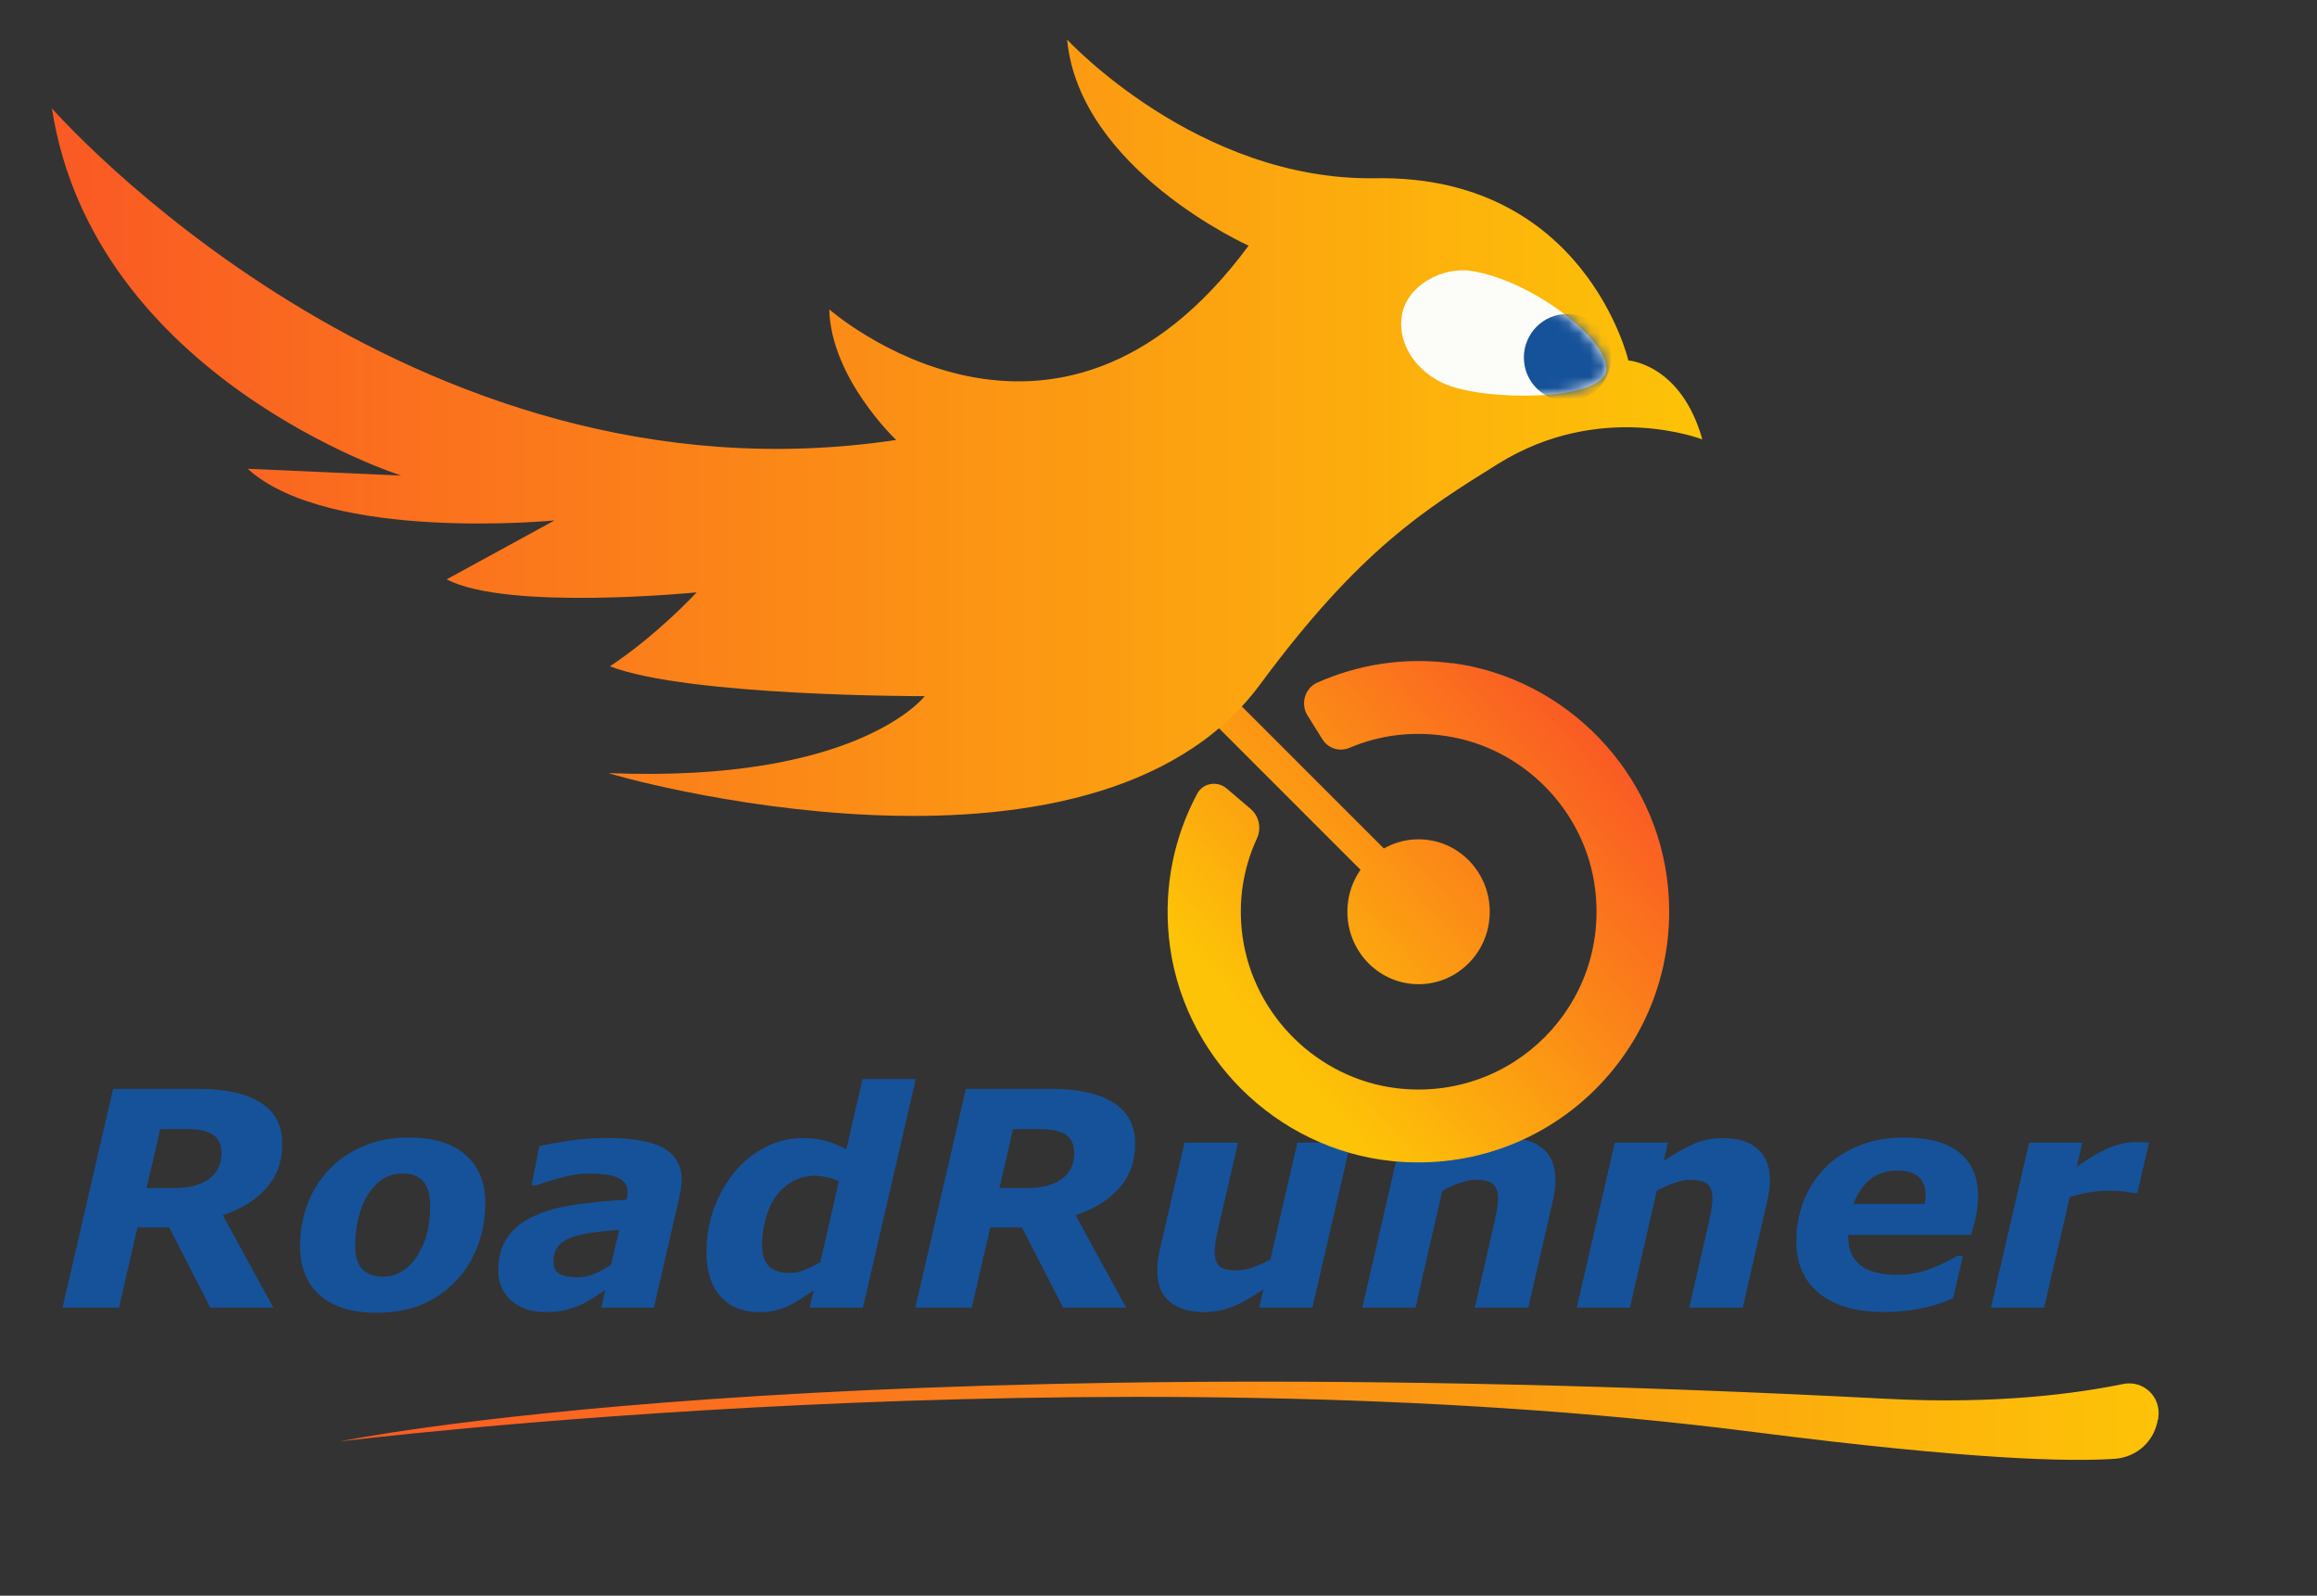 <svg width="212" height="146" viewBox="0 0 212 146" fill="none" xmlns="http://www.w3.org/2000/svg">
<rect x="0" y="0" width="212" height="146" fill="#333333" stroke="none"/>
<g clip-path="url(#clip0_273_988)">
<path d="M25.829 104.667C25.829 106.271 25.341 107.62 24.364 108.713C23.388 109.806 22.062 110.63 20.386 111.185L25.009 119.639H19.244L15.481 112.301H12.578L10.885 119.639H5.724L10.347 99.628H18.155C20.601 99.628 22.492 100.044 23.827 100.878C25.162 101.702 25.829 102.965 25.829 104.667ZM20.265 105.527C20.265 104.721 20.006 104.152 19.486 103.821C18.975 103.48 18.218 103.31 17.215 103.31H14.661L13.411 108.699H15.951C17.322 108.699 18.384 108.421 19.136 107.866C19.889 107.301 20.265 106.522 20.265 105.527ZM44.402 110.07C44.402 111.486 44.165 112.812 43.69 114.048C43.215 115.284 42.547 116.346 41.687 117.233C40.791 118.156 39.752 118.868 38.569 119.37C37.387 119.863 36.007 120.109 34.43 120.109C32.181 120.109 30.457 119.571 29.256 118.496C28.056 117.421 27.455 115.934 27.455 114.035C27.455 112.691 27.679 111.414 28.127 110.204C28.575 108.995 29.238 107.929 30.116 107.006C30.967 106.101 32.011 105.389 33.248 104.869C34.493 104.34 35.886 104.076 37.427 104.076C39.685 104.076 41.41 104.609 42.601 105.675C43.802 106.733 44.402 108.197 44.402 110.07ZM38.113 115.016C38.525 114.388 38.834 113.703 39.04 112.959C39.255 112.216 39.362 111.311 39.362 110.245C39.362 109.322 39.161 108.614 38.758 108.121C38.355 107.62 37.714 107.369 36.836 107.369C36.155 107.369 35.555 107.534 35.035 107.866C34.524 108.197 34.072 108.668 33.678 109.277C33.31 109.841 33.019 110.54 32.804 111.374C32.598 112.207 32.495 113.062 32.495 113.94C32.495 114.971 32.724 115.71 33.18 116.158C33.637 116.597 34.264 116.816 35.062 116.816C35.644 116.816 36.204 116.66 36.742 116.346C37.279 116.024 37.736 115.58 38.113 115.016ZM56.659 112.516C55.799 112.588 54.992 112.673 54.24 112.771C53.487 112.87 52.846 113.013 52.318 113.201C51.771 113.398 51.355 113.676 51.068 114.035C50.781 114.393 50.638 114.868 50.638 115.459C50.638 115.979 50.826 116.346 51.202 116.561C51.588 116.767 52.143 116.87 52.869 116.87C53.344 116.87 53.85 116.763 54.388 116.548C54.934 116.324 55.445 116.041 55.92 115.701L56.659 112.516ZM55.382 118.039C55.077 118.237 54.71 118.474 54.28 118.752C53.85 119.029 53.451 119.249 53.084 119.41C52.582 119.616 52.112 119.773 51.673 119.881C51.234 119.988 50.624 120.042 49.845 120.042C48.591 120.042 47.565 119.692 46.767 118.994C45.979 118.286 45.585 117.367 45.585 116.239C45.585 115.047 45.867 114.039 46.431 113.215C46.996 112.381 47.834 111.718 48.945 111.226C49.984 110.76 51.22 110.424 52.654 110.218C54.096 110.012 55.655 109.859 57.331 109.761C57.34 109.707 57.358 109.622 57.384 109.505C57.411 109.38 57.425 109.241 57.425 109.089C57.425 108.453 57.129 108.009 56.538 107.758C55.946 107.499 55.064 107.369 53.89 107.369C53.093 107.369 52.21 107.503 51.243 107.772C50.284 108.041 49.563 108.265 49.079 108.444H48.636L49.348 104.869C49.912 104.726 50.786 104.564 51.968 104.385C53.151 104.206 54.329 104.116 55.503 104.116C57.868 104.116 59.602 104.425 60.704 105.044C61.815 105.662 62.37 106.621 62.37 107.92C62.37 108.099 62.352 108.332 62.317 108.619C62.29 108.905 62.249 109.156 62.196 109.371L59.83 119.639H55.019L55.382 118.039ZM83.793 98.727L78.954 119.639H74.089L74.452 118.066C73.986 118.362 73.574 118.631 73.216 118.873C72.866 119.106 72.477 119.321 72.047 119.518C71.644 119.697 71.245 119.831 70.85 119.921C70.465 120.01 69.999 120.055 69.453 120.055C67.993 120.055 66.823 119.58 65.945 118.631C65.076 117.681 64.642 116.333 64.642 114.586C64.642 113.152 64.87 111.808 65.327 110.554C65.793 109.29 66.429 108.175 67.235 107.207C68.024 106.267 68.956 105.519 70.031 104.963C71.106 104.408 72.23 104.13 73.404 104.13C74.228 104.13 74.945 104.215 75.554 104.385C76.163 104.546 76.791 104.802 77.436 105.151L78.927 98.727H83.793ZM76.764 108.067C76.504 107.942 76.163 107.83 75.742 107.732C75.321 107.624 74.95 107.57 74.627 107.57C73.856 107.57 73.162 107.74 72.544 108.081C71.926 108.421 71.402 108.887 70.972 109.479C70.586 110.007 70.282 110.684 70.058 111.508C69.834 112.323 69.722 113.112 69.722 113.873C69.722 114.778 69.932 115.437 70.353 115.849C70.774 116.261 71.415 116.467 72.275 116.467C72.714 116.467 73.175 116.368 73.659 116.171C74.152 115.974 74.618 115.741 75.057 115.473L76.764 108.067ZM103.857 104.667C103.857 106.271 103.369 107.62 102.392 108.713C101.416 109.806 100.09 110.63 98.414 111.185L103.037 119.639H97.272L93.509 112.301H90.606L88.913 119.639H83.752L88.375 99.628H96.183C98.629 99.628 100.52 100.044 101.855 100.878C103.19 101.702 103.857 102.965 103.857 104.667ZM98.293 105.527C98.293 104.721 98.034 104.152 97.514 103.821C97.003 103.48 96.246 103.31 95.243 103.31H92.689L91.439 108.699H93.98C95.35 108.699 96.412 108.421 97.165 107.866C97.917 107.301 98.293 106.522 98.293 105.527ZM123.573 104.546L120.078 119.639H115.213L115.603 117.972C115.119 118.286 114.644 118.581 114.179 118.859C113.722 119.128 113.287 119.343 112.875 119.504C112.355 119.719 111.88 119.863 111.45 119.934C111.02 120.015 110.595 120.055 110.174 120.055C108.848 120.055 107.799 119.737 107.029 119.101C106.267 118.465 105.887 117.524 105.887 116.279C105.887 115.938 105.905 115.625 105.94 115.338C105.976 115.042 106.034 114.72 106.115 114.37L108.386 104.546H113.278L111.545 112.032C111.41 112.605 111.307 113.098 111.235 113.51C111.173 113.923 111.141 114.272 111.141 114.559C111.141 115.15 111.285 115.58 111.571 115.849C111.858 116.109 112.4 116.239 113.198 116.239C113.592 116.239 114.044 116.153 114.555 115.983C115.075 115.813 115.635 115.567 116.235 115.244L118.708 104.546H123.573ZM142.32 107.96C142.32 108.229 142.302 108.52 142.267 108.834C142.231 109.147 142.173 109.474 142.092 109.815L139.834 119.639H134.942L136.662 112.153C136.788 111.598 136.886 111.123 136.958 110.728C137.03 110.334 137.066 109.967 137.066 109.626C137.066 109.044 136.918 108.619 136.622 108.35C136.326 108.081 135.784 107.947 134.996 107.947C134.611 107.947 134.167 108.032 133.665 108.202C133.164 108.363 132.599 108.61 131.972 108.941L129.513 119.639H124.648L128.129 104.546H132.994L132.604 106.213C133.598 105.559 134.503 105.048 135.319 104.681C136.143 104.313 137.048 104.13 138.033 104.13C139.386 104.13 140.439 104.457 141.191 105.111C141.944 105.765 142.32 106.715 142.32 107.96ZM161.942 107.96C161.942 108.229 161.924 108.52 161.888 108.834C161.852 109.147 161.794 109.474 161.713 109.815L159.455 119.639H154.563L156.284 112.153C156.409 111.598 156.508 111.123 156.579 110.728C156.651 110.334 156.687 109.967 156.687 109.626C156.687 109.044 156.539 108.619 156.243 108.35C155.948 108.081 155.406 107.947 154.617 107.947C154.232 107.947 153.788 108.032 153.287 108.202C152.785 108.363 152.221 108.61 151.593 108.941L149.134 119.639H144.269L147.75 104.546H152.615L152.225 106.213C153.22 105.559 154.124 105.048 154.94 104.681C155.764 104.313 156.669 104.13 157.654 104.13C159.007 104.13 160.06 104.457 160.813 105.111C161.565 105.765 161.942 106.715 161.942 107.96ZM176.107 110.151C176.133 109.989 176.151 109.841 176.16 109.707C176.178 109.573 176.187 109.434 176.187 109.29C176.187 108.583 175.968 108.041 175.529 107.664C175.09 107.288 174.458 107.1 173.634 107.1C172.639 107.1 171.802 107.369 171.121 107.906C170.449 108.444 169.938 109.192 169.589 110.151H176.107ZM172.411 120.042C169.839 120.042 167.855 119.473 166.457 118.335C165.06 117.197 164.361 115.625 164.361 113.618C164.361 112.247 164.589 110.988 165.046 109.841C165.503 108.695 166.162 107.687 167.022 106.818C167.846 105.975 168.876 105.308 170.113 104.815C171.349 104.322 172.706 104.076 174.185 104.076C176.434 104.076 178.127 104.533 179.265 105.447C180.412 106.352 180.985 107.691 180.985 109.465C180.985 110.074 180.922 110.67 180.797 111.253C180.68 111.835 180.524 112.413 180.326 112.986H169.118C169.118 113.04 169.118 113.094 169.118 113.148C169.118 113.192 169.118 113.242 169.118 113.295C169.118 114.344 169.485 115.163 170.22 115.755C170.955 116.346 172.079 116.642 173.593 116.642C174.651 116.642 175.65 116.463 176.59 116.104C177.54 115.746 178.364 115.347 179.063 114.908H179.601L178.7 118.792C177.76 119.204 176.77 119.513 175.73 119.719C174.691 119.934 173.584 120.042 172.411 120.042ZM195.553 109.156H195.123C194.908 109.084 194.603 109.031 194.209 108.995C193.815 108.959 193.425 108.941 193.04 108.941C192.404 108.941 191.79 108.99 191.199 109.089C190.607 109.178 189.998 109.326 189.371 109.532L187.033 119.639H182.168L185.662 104.546H190.527L190.016 106.764C190.93 106.092 191.839 105.545 192.744 105.124C193.658 104.703 194.577 104.493 195.499 104.493C195.67 104.493 195.858 104.497 196.064 104.506C196.279 104.515 196.467 104.529 196.628 104.546L195.553 109.156Z" fill="#16529A"/>
<path d="M132.893 60.689C128.466 60.093 124.246 60.804 120.53 62.455C119.383 62.96 118.97 64.405 119.635 65.46L121.012 67.662C121.539 68.487 122.571 68.808 123.489 68.419C126.126 67.295 129.131 66.859 132.296 67.341C139.384 68.396 145.049 74.176 145.943 81.286C147.297 91.905 138.397 100.828 127.801 99.566C120.576 98.695 114.704 92.915 113.695 85.713C113.236 82.478 113.764 79.405 115.002 76.722C115.438 75.781 115.209 74.657 114.406 73.992L112.227 72.134C111.378 71.423 110.071 71.63 109.543 72.616C107.479 76.469 106.47 80.988 106.952 85.781C108.03 96.516 116.722 105.185 127.457 106.241C141.929 107.663 153.994 95.621 152.618 81.171C151.631 70.666 143.329 62.065 132.87 60.666L132.893 60.689Z" fill="url(#paint0_linear_273_988)"/>
<path d="M129.796 90.049C133.394 90.049 136.31 87.081 136.31 83.421C136.31 79.76 133.394 76.792 129.796 76.792C126.199 76.792 123.282 79.76 123.282 83.421C123.282 87.081 126.199 90.049 129.796 90.049Z" fill="url(#paint1_linear_273_988)"/>
<path d="M128.802 79.814L112.471 63.482C111.915 62.927 111.015 62.927 110.459 63.482L110.427 63.514C109.872 64.07 109.872 64.97 110.427 65.526L126.759 81.858C127.314 82.413 128.215 82.413 128.77 81.858L128.802 81.825C129.358 81.27 129.358 80.369 128.802 79.814Z" fill="url(#paint2_linear_273_988)"/>
<path d="M4.748 9.909C4.748 9.909 37.134 46.996 81.997 40.253C81.997 40.253 76.034 34.634 75.873 28.303C75.873 28.303 96.516 46.469 114.245 22.478C114.245 22.478 98.763 15.528 97.64 3.624C97.64 3.624 109.589 16.56 125.828 16.308C145.026 15.987 148.994 32.983 148.994 32.983C148.994 32.983 153.811 33.281 155.76 40.207C155.76 40.207 146.494 36.56 137.044 42.455C130.461 46.561 124.429 50.254 115.301 62.616C99.796 83.58 55.575 70.804 55.689 70.736C78.557 71.653 84.612 63.694 84.612 63.694C84.612 63.694 63.029 63.74 55.804 60.965C60.254 58.006 63.74 54.199 63.74 54.199C63.74 54.199 46.377 55.919 40.872 53.006L50.735 47.616C50.735 47.616 30.069 49.634 22.661 42.891L36.698 43.51C36.698 43.51 8.555 34.542 4.748 9.909Z" fill="url(#paint3_linear_273_988)"/>
<path d="M146.953 33.924C146.54 36.653 136.196 36.745 132.342 35.185C129.773 34.153 127.847 31.63 128.26 28.901C128.672 26.171 131.929 24.359 134.659 24.795C140.209 25.667 147.366 31.194 146.953 33.947V33.924Z" fill="#FCFDF9"/>
<mask id="mask0_273_988" style="mask-type:luminance" maskUnits="userSpaceOnUse" x="128" y="24" width="19" height="13">
<path d="M146.953 33.924C146.54 36.653 136.196 36.745 132.342 35.185C129.773 34.153 127.847 31.63 128.26 28.901C128.672 26.171 131.929 24.359 134.659 24.795C140.209 25.667 147.366 31.194 146.953 33.947V33.924Z" fill="white"/>
</mask>
<g mask="url(#mask0_273_988)">
<path d="M143.421 36.7C145.625 36.7 147.412 34.913 147.412 32.709C147.412 30.505 145.625 28.718 143.421 28.718C141.216 28.718 139.43 30.505 139.43 32.709C139.43 34.913 141.216 36.7 143.421 36.7Z" fill="#16529A"/>
</g>
<path d="M197.435 129.866C197.137 131.838 195.532 133.306 193.559 133.467C189.408 133.765 180.348 133.558 160.577 131.035C100.369 123.306 31.101 131.884 31.101 131.884C31.101 131.884 74.313 122.87 172.664 127.985C182.756 128.512 190.119 127.48 194.247 126.632C196.105 126.242 197.756 127.801 197.481 129.682V129.888L197.435 129.866Z" fill="url(#paint4_linear_273_988)"/>
</g>
<defs>
<linearGradient id="paint0_linear_273_988" x1="147.709" y1="68.166" x2="116.837" y2="95.644" gradientUnits="userSpaceOnUse">
<stop stop-color="#FA5924"/>
<stop offset="1" stop-color="#FDC307"/>
</linearGradient>
<linearGradient id="paint1_linear_273_988" x1="147.388" y1="67.778" x2="116.493" y2="95.256" gradientUnits="userSpaceOnUse">
<stop stop-color="#FA5924"/>
<stop offset="1" stop-color="#FDC307"/>
</linearGradient>
<linearGradient id="paint2_linear_273_988" x1="137.538" y1="56.725" x2="106.666" y2="84.202" gradientUnits="userSpaceOnUse">
<stop stop-color="#FA5924"/>
<stop offset="1" stop-color="#FDC307"/>
</linearGradient>
<linearGradient id="paint3_linear_273_988" x1="4.748" y1="39.129" x2="155.76" y2="39.129" gradientUnits="userSpaceOnUse">
<stop stop-color="#FA5924"/>
<stop offset="1" stop-color="#FDC307"/>
</linearGradient>
<linearGradient id="paint4_linear_273_988" x1="31.078" y1="129.957" x2="197.504" y2="129.957" gradientUnits="userSpaceOnUse">
<stop stop-color="#FA5924"/>
<stop offset="1" stop-color="#FDC307"/>
</linearGradient>
<clipPath id="clip0_273_988">
<rect width="212" height="145.622" fill="white"/>
</clipPath>
</defs>
</svg>

